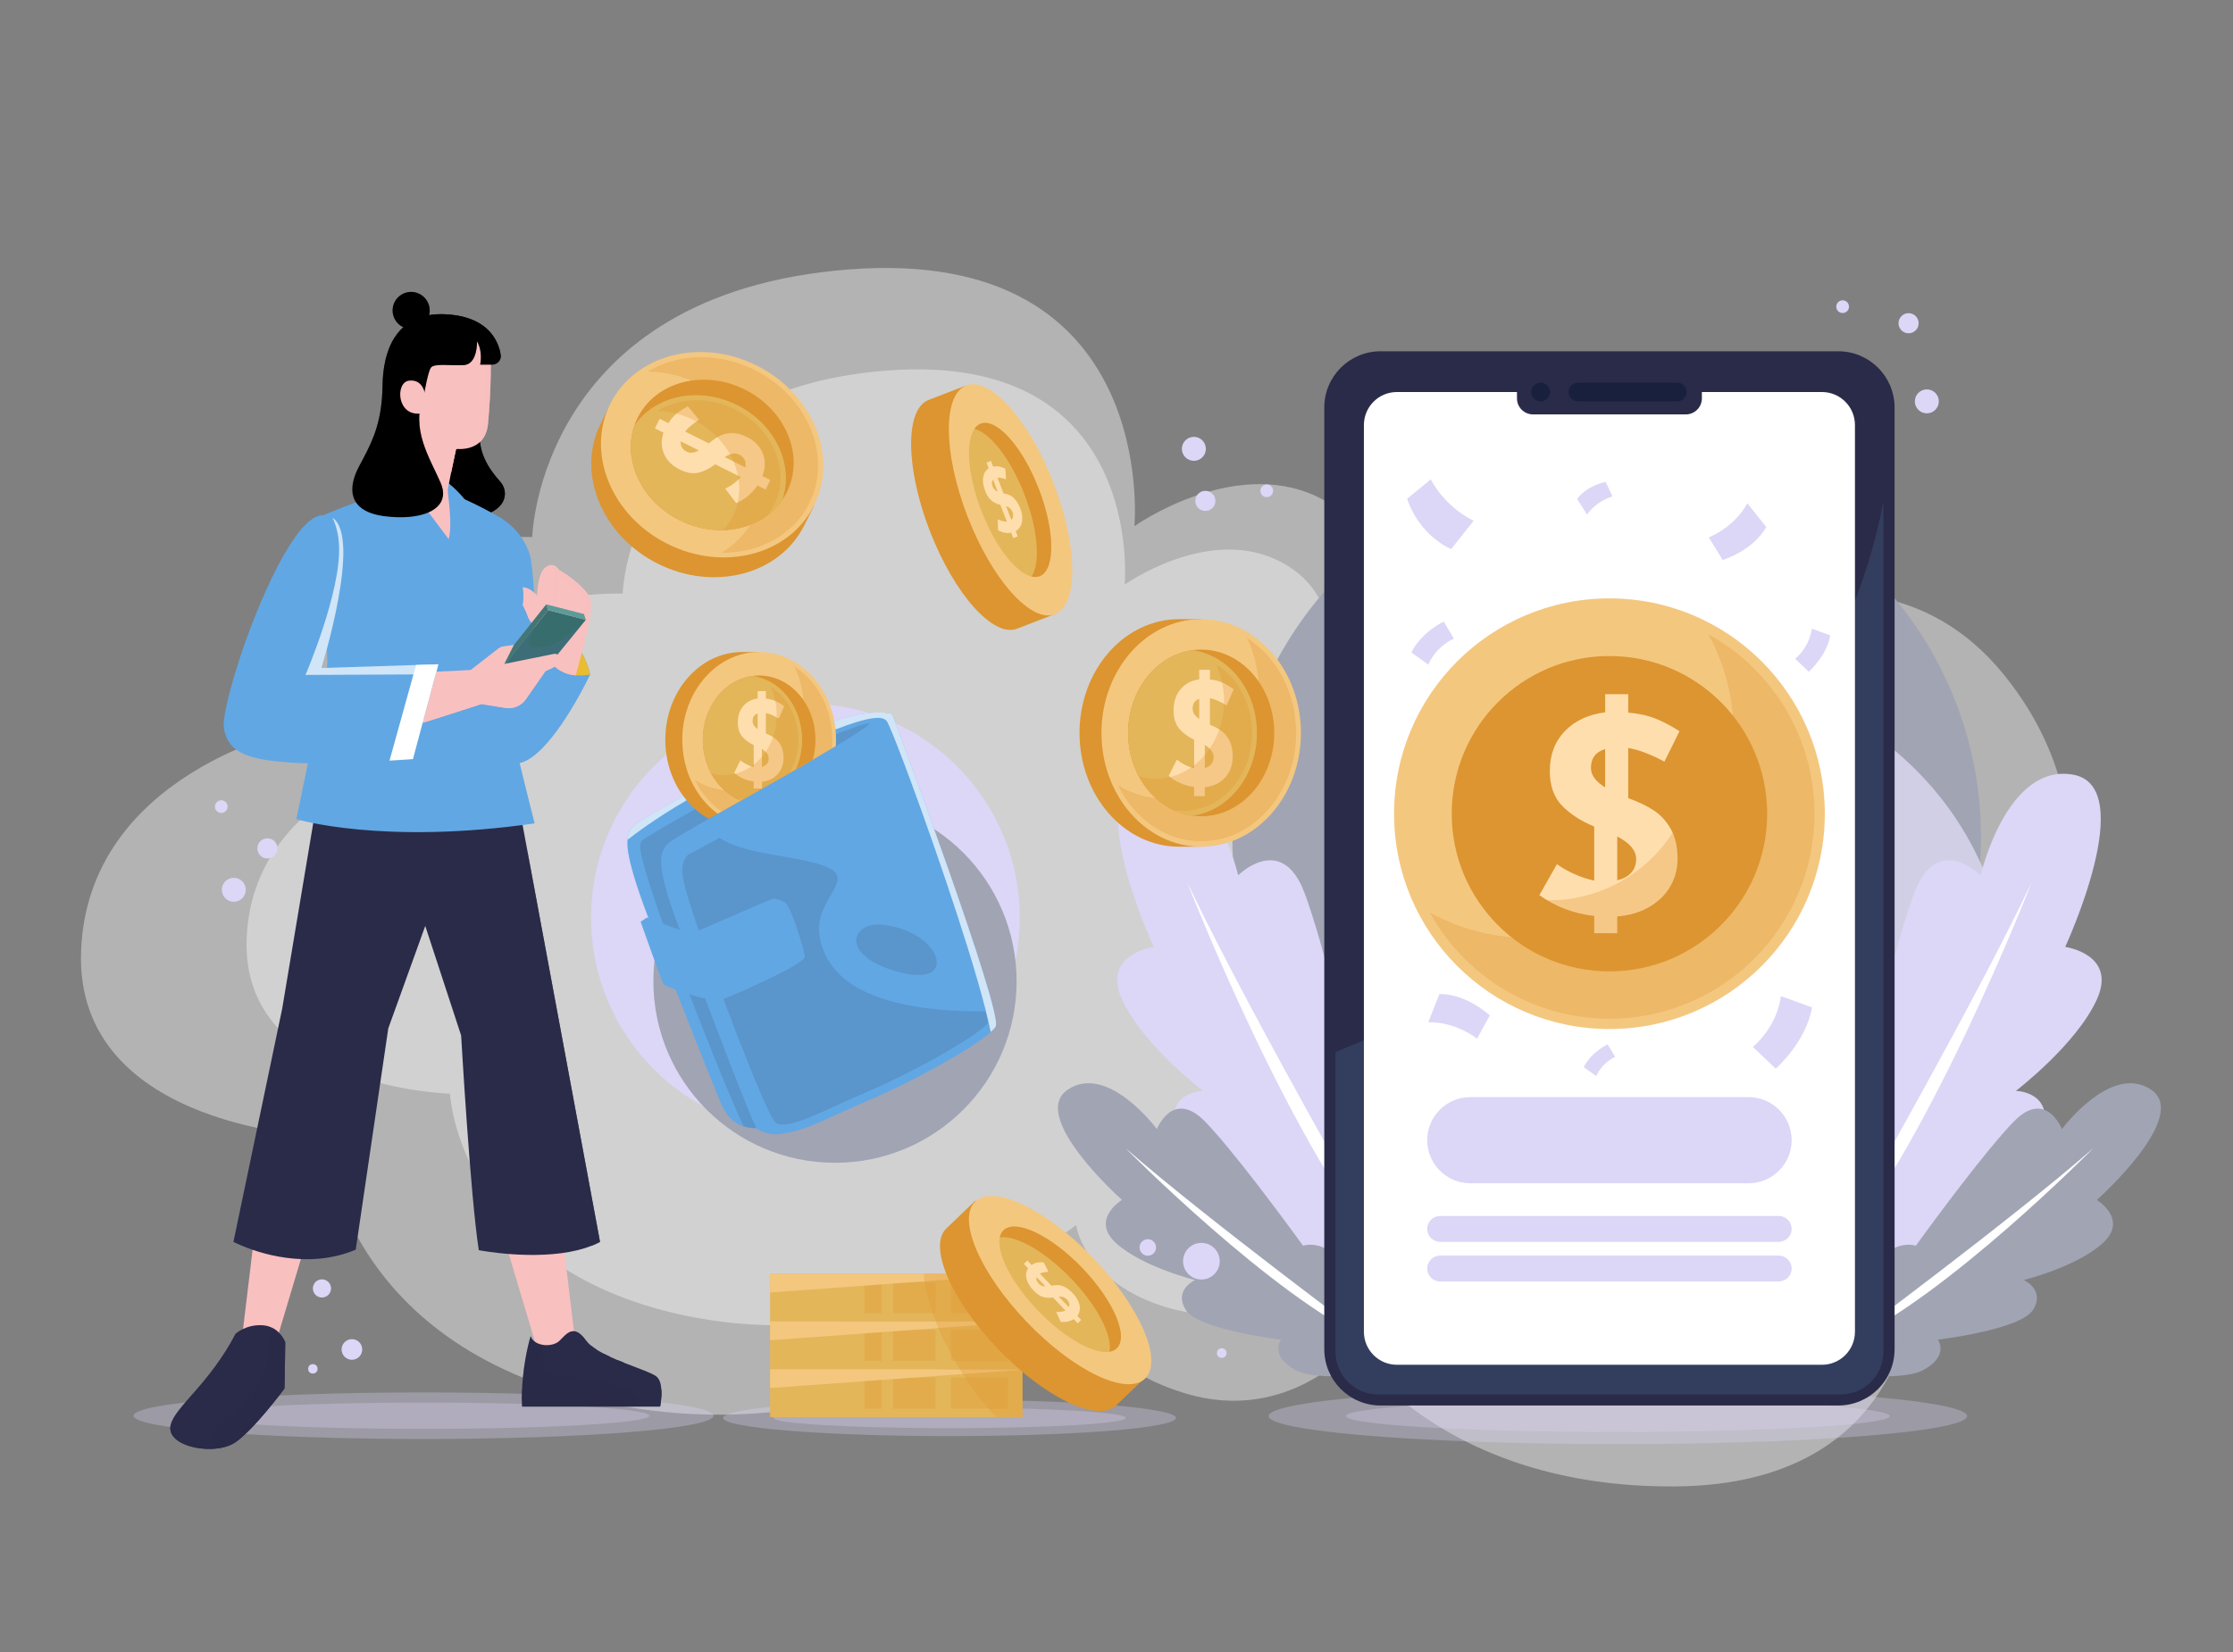 <?xml version="1.0" encoding="UTF-8"?> <!-- Generator: Adobe Illustrator 19.0.0, SVG Export Plug-In . SVG Version: 6.00 Build 0) --> <svg xmlns="http://www.w3.org/2000/svg" xmlns:xlink="http://www.w3.org/1999/xlink" version="1.1" id="OBJECT" x="0px" y="0px" viewBox="0 0 1000 740" style="enable-background:new 0 0 1000 740;" xml:space="preserve"><rect x="0" y="0" width="1000" height="740" fill="#808080" stroke="none"/> <g> <g> <g> <g> <g> <path style="opacity:0.4;fill:#FFFFFF;" d="M238.34,240.53c0,0,2.9-109.22,142.09-119.86 C519.62,110.04,508.02,235.7,508.02,235.7s43.5-30.93,81.19-13.53s28.03,57.03,28.03,57.03s26.1-17.4,60.89-15.47 c34.8,1.93,29.96,42.53,29.96,42.53s120.82-88.93,189.45-3.87c68.63,85.06-2.9,179.78-2.9,179.78s16.43,31.9,1.93,62.83 c-14.5,30.93-39.63,31.9-39.63,31.9s-0.97,87.96-106.32,88.93c-105.36,0.97-144.99-61.86-144.99-61.86s-29,33.83-74.43,20.3 c-45.43-13.53-49.3-44.46-49.3-44.46s-91.83,74.43-211.68,48.33c-119.86-26.1-124.69-118.89-124.69-118.89 s-112.12-2.9-109.22-83.13c2.9-80.23,96.66-99.56,96.66-99.56S129.12,239.56,238.34,240.53z"></path> <path style="opacity:0.4;fill:#FFFFFF;" d="M278.85,265.89c0,0,2.42-91.05,118.45-99.91c116.03-8.86,106.36,95.89,106.36,95.89 s36.26-25.78,67.68-11.28c31.42,14.5,23.37,47.54,23.37,47.54s21.76-14.5,50.76-12.89c29.01,1.61,24.98,35.45,24.98,35.45 s100.72-74.13,157.93-3.22c57.21,70.91-2.42,149.87-2.42,149.87s13.7,26.59,1.61,52.37c-12.09,25.78-33.04,26.59-33.04,26.59 s-0.81,73.32-88.63,74.13c-87.83,0.81-120.86-51.57-120.86-51.57s-24.17,28.2-62.04,16.92 c-37.87-11.28-41.09-37.06-41.09-37.06S405.35,610.75,305.44,589c-99.91-21.76-103.94-99.11-103.94-99.11 s-93.47-2.42-91.05-69.3c2.42-66.88,80.58-82.99,80.58-82.99S187.8,265.08,278.85,265.89z"></path> </g> <g> <g> <circle style="fill:#A1A4B3;" cx="719.52" cy="375.11" r="167.65"></circle> </g> <circle style="fill:#D1CFE5;" cx="757.66" cy="445.38" r="142.02"></circle> </g> <g> <circle style="fill:#DCD6F7;" cx="360.69" cy="411.11" r="96"></circle> <circle style="fill:#A1A4B3;" cx="373.93" cy="439.53" r="81.33"></circle> </g> <g> <ellipse style="opacity:0.3;fill:#DCD6F7;" cx="189.68" cy="634.16" rx="129.89" ry="10.44"></ellipse> <ellipse style="opacity:0.3;fill:#DCD6F7;" cx="189.68" cy="634.16" rx="101.07" ry="5.89"></ellipse> </g> <g> <ellipse style="opacity:0.3;fill:#DCD6F7;" cx="425.23" cy="635.14" rx="101.4" ry="8.15"></ellipse> <ellipse style="opacity:0.3;fill:#DCD6F7;" cx="425.23" cy="635.14" rx="78.91" ry="4.6"></ellipse> </g> <g> <path style="fill:#61A7E4;" d="M224.62,232.27c0,0,9.26,5.15,12.59,16.07c3.32,10.92,3.32,76.31,3.32,76.31L213.62,330 c0,0-5.86-38.6-7.44-59.34C204.6,249.92,213.14,231.08,224.62,232.27z"></path> <g> <g> <path style="fill:#61A7E4;" d="M264.28,302.16c0,0-9.98,21.27-21.2,32.76c-3.93,4.03-8.01,6.86-11.88,7.15 c-14.88,1.11-17.57-12.05-17.57-12.05s1.58-8.37,1.9-9c0.31-0.64,26.65-35.6,26.65-35.6c1.74-0.55,3.34-0.83,4.83-0.9 C261,283.85,264.28,302.16,264.28,302.16z"></path> <path style="opacity:0.3;fill:#61A7E4;" d="M243.08,334.92c-3.93,4.03-8.01,6.86-11.88,7.15 c-14.88,1.11-17.57-12.05-17.57-12.05s1.58-8.37,1.9-9c0.31-0.64,26.65-35.6,26.65-35.6c1.74-0.55,3.34-0.83,4.83-0.9 l11.04,9.75c-3.44,8.65-10.54,25.97-17,34.42C238.64,331.81,240.02,334.18,243.08,334.92z"></path> </g> <path style="fill:#EABC32;" d="M264.28,302.16c-2.41,0.42-4.57,0.51-6.49,0.33c-10.32-0.93-13.88-9.39-15.07-14.04 c-0.46-1.8-0.56-3.04-0.56-3.04c0.57-0.18,1.13-0.33,1.67-0.45c8.47-1.95,13.61,2.53,16.61,7.4 C263.37,297.08,264.28,302.16,264.28,302.16z"></path> <g> <g> <path style="fill:#F9C0C0;" d="M262.59,284.35c-0.89,3.65-1.7,6.42-1.7,6.42l-0.44,1.6l-2.65,10.13 c-10.31-0.94-13.88-9.39-15.07-14.04l1.11-3.48l0.5-1.58c0,0-6.5-2.68-8-7.44c-1.5-4.74-7.05-11.87-3.17-12.74 c0.71-0.16,1.4-0.14,2.07,0c2.97,0.6,5.29,3.55,5.29,3.55s0.31-13.44,5.38-12.97c1.24,0.11,2.83,0.73,4.58,1.66 c5.46,2.93,12.35,8.98,13.78,12.58c0.05,0.11,0.09,0.23,0.11,0.35C265.32,271.52,263.88,278.92,262.59,284.35z"></path> <path style="fill:#F9C0C0;" d="M262.59,284.35c-0.89,3.65-1.7,6.42-1.7,6.42l-0.44,1.6l-2.65,10.13 c-10.31-0.94-13.88-9.39-15.07-14.04l1.11-3.48l0.5-1.58c0,0-6.5-2.68-8-7.44c-1.5-4.74-7.05-11.87-3.17-12.74 c0.71-0.16,1.4-0.14,2.07,0c2.18,5.52,3.25,11.44,7.32,15.96C246.53,283.63,255.69,287.4,262.59,284.35z"></path> </g> <g> <path style="fill:#F9C0C0;" d="M264.39,268.4c0,0-1.59,8.25-3.72,9.64c-0.06,0.04-0.13,0.08-0.19,0.1 c-2.22,1-11-2.89-12.99-7.71c-1.64-4.03-1.7-10.21,1.01-13.42c0.54-0.65,1.2-1.18,1.99-1.54 c5.46,2.93,12.35,8.98,13.78,12.58C264.33,268.16,264.37,268.28,264.39,268.4z"></path> <path style="opacity:0.7;fill:#F9C0C0;" d="M264.39,268.4c0,0-1.59,8.25-3.72,9.64c0.85-3.88,1.76-8.64,1.36-9.5 c-0.68-1.41-10.3-10.29-13.53-11.53c0.54-0.65,1.2-1.18,1.99-1.54c5.46,2.93,12.35,8.98,13.78,12.58 C264.33,268.16,264.37,268.28,264.39,268.4z"></path> </g> <g> <path style="fill:#F9C0C0;" d="M250.5,255.47c0,0-1.18,11.32-1.81,15.18c-0.25,1.6-0.85,2.42-1.6,2.68 c-1.09,0.36-2.49-0.43-3.69-1.73c-2.07-2.22-1.26-16.62,0.91-17.42c0.26-0.2,0.51-0.38,0.76-0.53 C247.09,252.5,248.9,253.17,250.5,255.47z"></path> <path style="opacity:0.7;fill:#F9C0C0;" d="M250.5,255.47c0,0-1.18,11.32-1.81,15.18c-0.25,1.6-0.85,2.42-1.6,2.68 c0.18-2.68,0.68-9.38,1.11-13.39c0.43-3.92-0.73-6.11-3.13-6.28C247.09,252.5,248.9,253.17,250.5,255.47z"></path> </g> </g> </g> <g> <g> <g> <polygon style="fill:#F9C0C0;" points="257.96,603.86 240.55,604.23 236.82,591.75 225.86,555.1 251.61,551.29 253.62,567.88 "></polygon> </g> <g> <path style="fill:#2A2B49;" d="M295.62,630.06h-61.74c-0.16-2.55-0.16-5.08-0.08-7.54c0.49-13.18,3.83-24.01,3.83-24.01 c0.79,2.38,3.23,3.66,5.87,3.97c2.67,0.31,5.52-0.36,7.1-1.94c3.13-3.12,6.4-7.74,11.84-0.13c0.58,0.8,1.33,1.59,2.24,2.35 c0.76,0.61,1.61,1.23,2.55,1.83c0.98,0.61,2.03,1.21,3.15,1.8c0.93,0.48,1.88,0.94,2.87,1.4c1.11,0.51,2.25,1.01,3.39,1.49 c1,0.44,2.02,0.84,3.02,1.23c6.42,2.54,12.49,4.58,14.31,6.08c1.5,1.21,2.08,3.54,2.22,5.92 C296.42,626.23,295.62,630.06,295.62,630.06z"></path> <path style="fill:#2A2B49;" d="M295.62,630.06h-61.74c-0.15-2.56-0.15-5.08-0.07-7.53h62.38 C296.43,626.23,295.62,630.06,295.62,630.06z"></path> <path style="opacity:0.3;fill:#2A2B49;" d="M286.65,630.06h-52.76c-0.16-2.55-0.16-5.08-0.08-7.54 c0.49-13.18,3.83-24.01,3.83-24.01c0.79,2.38,3.23,3.66,5.87,3.97c-0.38,4.74-0.68,8.07,0.45,11.59 C245.57,619.07,282.93,613.7,286.65,630.06z"></path> <path style="fill:#2A2B49;" d="M267.24,604.6l-4.75,6.16l-2.55-1.72l4.75-6.27C265.46,603.39,266.31,604,267.24,604.6z"></path> <path style="fill:#2A2B49;" d="M273.27,607.81l-4.8,6.21l-2.55-1.72l4.47-5.9C271.32,606.88,272.28,607.35,273.27,607.81z"></path> <path style="fill:#2A2B49;" d="M279.68,610.52l-5.22,6.75l-2.55-1.72l4.75-6.27C277.66,609.73,278.68,610.13,279.68,610.52z "></path> </g> <g> <path style="fill:#2A2B49;" d="M268.71,556.29c-1.2,0.64-2.44,1.2-3.74,1.73c-1.97,0.78-4.04,1.43-6.18,1.95 c-19.54,4.86-44.37,0.04-44.37,0.04c-3.81-24.46-7.91-96.18-7.91-96.18l-17.42-53.2l4.12-51.3l40.22,6.96l2.39,12.91 L268.71,556.29z"></path> <path style="opacity:0.7;fill:#2A2B49;" d="M268.71,556.29c-1.2,0.64-2.44,1.2-3.74,1.73L235.8,379.19L268.71,556.29z"></path> </g> </g> <g> <g> <g> <polygon style="fill:#F9C0C0;" points="136.04,559.6 123.21,602.51 121.31,602.47 108.01,602.2 112.43,565.6 113.56,556.29 "></polygon> <path style="opacity:0.3;fill:#F9C0C0;" d="M136.04,559.6l-12.83,42.91l-1.9-0.04l3.33-33.26c0,0-6.23-1.03-12.2-3.62 l1.13-9.31L136.04,559.6z"></path> </g> <g> <path style="fill:#2A2B49;" d="M127.8,601.32l-0.25,12.28l-0.18,8.39c0,0-13.78,18.64-22.22,24.22 c-2.73,1.8-6.6,2.69-10.61,2.8c-8.45,0.24-17.6-2.99-18.24-8.62c-0.09-0.73-0.03-1.46,0.15-2.24 c1.92-7.96,17.4-18.35,29.03-40.71c0,0,4.74-4.36,12.27-3.79c1.53,0.11,2.85,0.5,3.99,1.05 C126.2,596.8,127.8,601.32,127.8,601.32z"></path> <g> <path style="fill:#2A2B49;" d="M115.68,610.88c-6.35-4.63-13.77-2.43-13.77-2.43l1.54-2.73c0,0,7.42-2.2,13.77,2.43 L115.68,610.88z"></path> <path style="fill:#2A2B49;" d="M111.67,617.45c-5.93-5.16-13.52-3.6-13.52-3.6l1.77-2.59c0,0,7.58-1.55,13.52,3.6 L111.67,617.45z"></path> <path style="fill:#2A2B49;" d="M107.04,623.61c-5.84-5.26-13.45-3.84-13.45-3.84l1.82-2.56c0,0,7.61-1.42,13.45,3.84 L107.04,623.61z"></path> </g> <path style="fill:#2A2B49;" d="M127.55,613.61l-0.17,8.38c0,0-13.77,18.64-22.21,24.22c-8.44,5.59-27.91,2.49-28.86-5.81 c-0.09-0.73-0.03-1.47,0.15-2.24c3.33,2.03,12.03,6.47,22.3,4.62C110.08,640.73,118.77,626.58,127.55,613.61z"></path> <path style="opacity:0.3;fill:#2A2B49;" d="M127.8,601.32l-0.25,12.28l-0.18,8.39c0,0-13.78,18.64-22.22,24.22 c-2.73,1.8-6.6,2.69-10.61,2.8c0.05-3.73,0.56-8.04,2.49-9.96c3.76-3.76,19.1-16.42,20.98-23.31 c1.34-4.92,2.68-14.78,3.73-21.04C126.2,596.8,127.8,601.32,127.8,601.32z"></path> </g> </g> <g> <path style="fill:#2A2B49;" d="M193.19,359.33v47.82l-19.31,53.51l-14.57,99.11c-10.85,4.59-21.87,4.92-31.13,3.65 c-9.34-1.25-16.91-4.11-20.8-5.8c-1.83-0.8-2.84-1.34-2.84-1.34l21.84-104.51L137,388.29l1.73-10.34l2.85-17.05 L193.19,359.33z"></path> </g> </g> </g> <g> <path d="M224.11,226.38c-0.66,0.8-1.5,1.55-2.52,2.2c-2.73,1.79-6.72,2.97-12.05,2.97c-15.43,0-14.24-24.33-10.69-37.75 c2.12-7.95,7.35-7.45,11.27-5.71c0.53,0.23,1.03,0.49,1.49,0.74c1.93,1.08,3.28,2.23,3.28,2.23 c-1.19,11.29,3.68,18.53,9.02,24.58C226.73,218.83,226.87,223.08,224.11,226.38z"></path> <path style="opacity:0.3;" d="M221.6,228.58c-2.73,1.79-6.72,2.97-12.05,2.97c-15.43,0-14.24-24.33-10.69-37.75 c2.12-7.95,7.35-7.45,11.27-5.71c0.53,0.23,1.03,0.49,1.49,0.74c-5.13,15.58,10.69,35.56,2.94,28.87 C207.03,211.18,204.72,223.79,221.6,228.58z"></path> <path style="opacity:0.7;" d="M224.11,226.38c1.4-4.13-1.28-8.27-6.12-14.47c-4.28-5.47-7.61-12.33-7.87-23.82 c2.69,1.19,4.77,2.97,4.77,2.97c-1.19,11.29,3.68,18.53,9.02,24.58C226.73,218.83,226.87,223.08,224.11,226.38z"></path> </g> <g> <g> <path style="fill:#61A7E4;" d="M239.42,368.83c-68.39,9.81-106.71-1.9-106.71-1.9s1.06-5.01,2.59-12.35 c4.03-19.28,11.34-54.65,11.34-57.63c0-4.12-2.53-65.87-2.53-65.87s0.28-0.13,0.79-0.34c1.68-0.73,5.88-2.49,11.34-4.53 c8.2-3.07,19.25-6.72,28.84-8.31c2.4-0.4,5.38-0.09,8.62,0.66c1.45,0.34,2.94,0.76,4.47,1.26 c12.44,4.03,26.45,12.44,26.45,12.44s9.18,22.46,9.74,33.96c0.14,2.77-0.38,5.57-1.23,8.36c-1.25,4.02-3.23,8-5.08,11.72 c-0.01,0.03-0.03,0.05-0.04,0.08c-2.52,5.11-4.79,9.73-4.58,13.33c0.2,3.48,3.2,16.81,6.55,30.84 C234.4,349.07,239.42,368.83,239.42,368.83z"></path> <path style="opacity:0.3;fill:#61A7E4;" d="M224.58,306.63c1.21,6.01,3.24,14.82,5.41,23.92l-15.43-3.12l-18.99,5.83 c0,0-6.05,16.9-9.18,18.36c-3.73,1.01-38.2,2.44-51.08,2.94c2.58-12.35,6.52-31.33,9-44.14c1.4-7.18,2.34-12.43,2.34-13.49 c0-4.12-2.53-65.87-2.53-65.87s0.28-0.13,0.79-0.34c3.54,8.81,19.04,45.02,36.48,50.8c15.03,4.97,38.9,2.24,51.76-6.95 c-2.97,9.56-10.06,18.88-9.7,25.12C223.51,300.93,223.92,303.37,224.58,306.63z"></path> <path style="opacity:0.7;fill:#61A7E4;" d="M234.36,266.22c0.14,2.77-0.38,5.57-1.23,8.36c-1.25,4.02-3.23,8-5.08,11.72 c1.55-4.11,4.72-13.24,4.49-19.16c-0.33-7.82-9.24-31.92-10.28-33.27c-1.05-1.36-28.48-14.92-28.48-14.92l-0.09-0.39 c13.28,3.12,30.92,13.71,30.92,13.71S233.8,254.72,234.36,266.22z"></path> <path style="opacity:0.3;fill:#61A7E4;" d="M229.98,330.55l-15.43-3.12l-18.99,5.83c0,0-6.05,16.9-9.18,18.36 c-3.73,1.01-38.2,2.44-51.08,2.94c2.58-12.35,6.52-31.33,9-44.14c23.29,1.19,59.96-1.83,80.27-3.81 C225.79,312.64,227.82,321.45,229.98,330.55z"></path> </g> <path style="fill:#61A7E4;" d="M187.1,211.13c-8.38-0.11-11.28,5.82-11.16,12.71s3.68,14.84,3.68,14.84s8.55-3.56,9.74-3.44 c1.19,0.12,11.6,6.29,11.6,6.29s5.74-5.58,6.1-5.58c0.36,0,10.69,3.32,10.69,3.32S205.62,211.37,187.1,211.13z"></path> <path style="opacity:0.3;fill:#61A7E4;" d="M198.18,219.82c-1.39,7.46-5.34,17.09-16.49,18.21 c-13.34,1.35-25.22-4.89-25.45-11.83c8.2-3.07,19.25-6.72,28.84-8.31c2.4-0.4,5.38-0.09,8.62,0.66 C195.16,218.89,196.65,219.32,198.18,219.82z"></path> </g> <g> <g> <path d="M192.44,139.05c0,4.59-3.72,8.31-8.31,8.31c-4.59,0-8.31-3.72-8.31-8.31c0-2.5,1.1-4.74,2.85-6.26 c1.45-1.28,3.37-2.05,5.46-2.05c3.96,0,7.26,2.77,8.1,6.46C192.37,137.8,192.44,138.41,192.44,139.05z"></path> <path style="opacity:0.3;" d="M192.44,139.05c0,4.59-3.72,8.31-8.31,8.31c-4.59,0-8.31-3.72-8.31-8.31 c0-2.5,1.1-4.74,2.85-6.26c-0.8,8.61,9.1,9.5,13.56,4.41C192.37,137.8,192.44,138.41,192.44,139.05z"></path> </g> <g> <path style="fill:#F9C0C0;" d="M200.55,219.12c-0.24,1.98,2.3,14.88,0.4,22.41l-19.24-25.65l5.41-23.39l1.24-5.34l17.1,8.31 c0,0-2.04,9.5-3.49,16.5C201.23,215.53,200.64,218.46,200.55,219.12z"></path> <path style="fill:#F9C0C0;" d="M205.46,195.45c0,0-2.04,9.5-3.49,16.5c-7.42-4.03-13.13-10.09-14.85-19.46l1.24-5.34 L205.46,195.45z"></path> </g> <g> <path style="fill:#F9C0C0;" d="M218.53,189.92c-0.36,3.82-1.8,6.52-3.87,8.32c-2.53,2.19-5.98,3.03-9.55,2.89 c-6.11-0.2-12.55-3.27-15.25-7.26c-5.53-8.24-6.5-40.93,9.66-44.81c1.29-0.31,2.49-0.54,3.63-0.7 c5.27-0.76,9-0.08,11.58,1.23c3.74,1.86,5.06,5.02,5.06,6.92C219.79,159.99,220.11,173.44,218.53,189.92z"></path> <path style="fill:#F9C0C0;" d="M205.11,201.13c-6.11-0.2-12.55-3.27-15.25-7.26c-5.53-8.24-6.5-40.93,9.66-44.81 c1.29-0.31,2.49-0.54,3.63-0.7c-8.57,16.89-10.15,33.43-7.7,43.36C196.24,194.85,200.02,198.08,205.11,201.13z"></path> <path style="opacity:0.7;fill:#F9C0C0;" d="M214.66,198.24c3.72-14.54,1.9-35.41,0.08-48.65c3.74,1.86,5.06,5.02,5.06,6.92 c0,3.48,0.31,16.94-1.26,33.41C218.17,193.74,216.73,196.44,214.66,198.24z"></path> </g> <g> <path d="M220.47,163.32h-5.42c0.85-4.73-0.26-8.02-0.95-9.5c-0.28-0.58-0.48-0.88-0.48-0.88s0.01,0.34-0.01,0.9 c-0.08,2.5-0.76,9.45-6.01,9.71c-6.41,0.31-13.38-0.95-14.72,1.26c-1.35,2.22-3.02,12.12-3.02,12.12 c-6.13,15.2,2.47,27.9,7.45,39.3c0.99,2.25,1.3,4.29,1.04,6.08c-1.1,7.26-11.72,10.61-25.62,8.99 c-17.34-2.02-17.1-12.94-11.75-22.79c0.61-1.13,1.21-2.23,1.8-3.33c4.57-8.61,8.31-17.16,8.52-32.42 c0.11-7.91,1.6-15.81,5.52-21.79c1.4-2.17,3.13-4.07,5.22-5.62c4.71-3.54,11.28-5.34,20.25-4.37 c14.08,1.54,19.29,8.96,21.2,14.83c0.26,0.81,0.46,1.6,0.61,2.34c0,0-0.01,0.01,0,0.01c0.05,0.25,0.1,0.49,0.14,0.71 C224.65,161.2,222.82,163.32,220.47,163.32z"></path> <path style="opacity:0.3;" d="M213.61,153.84c-0.08,2.5-0.76,9.45-6.01,9.71c-6.41,0.31-13.38-0.95-14.72,1.26 c-1.35,2.22-3.02,12.12-3.02,12.12c-6.13,15.2,2.47,27.9,7.45,39.3c0.99,2.25,1.3,4.29,1.04,6.08 c-3.97-4.39-7.95-10.35-10.5-14.12c-5.43-8.04-7.82,11.99-7.82,11.99s-1.36-13.77-4.07-15.12 c-2.72-1.36-10.54,13.34-10.54,13.34s0.84-6.26,1.04-11.58c0.09-2.14-1.61-2.27-3.68-1.65c4.57-8.61,8.31-17.16,8.52-32.42 c0.11-7.91,1.6-15.81,5.52-21.79c-3.73,13.22-0.76,18.63-0.76,18.63s1.04-9.28,3.76-13.77l6.78,0.21c0,0-0.31,4.28-0.11,9.6 l3.97-10.75c0,0,12.1,1.05,20.34-0.63C211.88,154.04,212.81,153.92,213.61,153.84z"></path> <path style="opacity:0.3;" d="M220.47,163.32h-5.42c0.85-4.73-0.26-8.02-0.95-9.5c3.54-0.2,4.88,1,9.4,2 c0.35,1.09,0.59,2.13,0.75,3.07C224.65,161.2,222.82,163.32,220.47,163.32z"></path> <path style="opacity:0.7;" d="M224.11,158.16c-0.11-0.23-0.23-0.46-0.33-0.7c-7.37-16.85-30.53-14.41-41.75-12.1 c4.71-3.54,11.28-5.34,20.25-4.37c14.08,1.54,19.29,8.96,21.2,14.83C223.76,156.63,223.96,157.42,224.11,158.16z"></path> </g> <path style="fill:#F9C0C0;" d="M190.22,176.15c0,0-0.9-6.42-7.08-5.63c-6.17,0.79-5.49,15.97,5.2,14.71L190.22,176.15z"></path> </g> <g> <g> <g> <polygon style="fill:#376D6C;" points="262.35,277.64 260.22,280.24 242.59,301.86 225.61,298.28 238.77,281.74 245.47,273.32 "></polygon> <path style="opacity:0.3;fill:#4A6C8F;" d="M260.22,280.24l-17.64,21.62l-16.97-3.58l13.16-16.54 c-0.7,3.59-4.92,8.93,2.84,8.24C250.32,289.2,253.78,284.17,260.22,280.24z"></path> <polygon style="fill:#5D9B99;" points="244.62,270.72 245.46,273.32 262.35,277.64 261.51,275.04 "></polygon> <polygon style="fill:#447676;" points="224.77,295.68 225.61,298.28 245.46,273.32 244.62,270.72 "></polygon> </g> <g> <path style="fill:#F9C0C0;" d="M250.27,295.49l-0.98,1.79l-0.41,0.75c-0.74,0.99-2.39,1.51-3.49,2.05l-1.16,0.58 l-8.75,12.55c-2.05,2.94-5.61,4.46-9.15,3.88l-10.74-1.73c0,0-31.02,10.14-30.97,9.71c0.05-0.43,6.02-23.88,6.02-23.88 l8.97-0.49l11.19-0.6l12.22-9.5c0.73-0.58,1.59-0.94,2.5-1.08l4.63-0.64l-4.31,8.52l22.36-4.51 C249.68,292.61,250.9,294.11,250.27,295.49z"></path> <path style="fill:#F9C0C0;" d="M249.3,297.28l-0.41,0.75c-0.74,0.99-2.39,1.51-3.49,2.05l-1.16,0.58l-8.75,12.55 c-2.05,2.94-5.61,4.46-9.15,3.88l-10.74-1.73c0,0-31.02,10.14-30.97,9.71c0.05-0.43,6.02-23.88,6.02-23.88l8.97-0.49 l-2.8,10.34l19.09-3.64c0,0,10.85,2.92,12.94,2.92c2.08,0,11.15-11.48,11.15-11.48L249.3,297.28z"></path> </g> </g> <g> <path style="fill:#61A7E4;" d="M196.29,297.57l-1.2,4.49l-3.77,14.09l-6.38,23.88c0,0-4.23,0.31-10.5,0.68 c-12.6,0.75-33.47,1.74-44.84,0.85c-17.02-1.34-27.49-3.62-29.34-15.42c-0.35-2.23,0.35-6.91,1.85-13.07 c1.15-4.77,2.78-10.41,4.74-16.49c8.99-27.68,25.18-64.1,36.85-65.65c2.12-0.28,3.84,0.1,5.22,1.01 c0.03,0.01,0.05,0.04,0.08,0.06c13.09,8.99-5.06,67.21-5.06,67.21l42.38-1.34L196.29,297.57z"></path> <path style="fill:#61A7E4;" d="M149,232.01c-17.3-1.18-33.71,43.9-42.15,64.58c8.99-27.68,25.18-64.1,36.85-65.65 c2.12-0.28,3.84,0.1,5.22,1.01C148.95,231.96,148.97,231.99,149,232.01z"></path> <path style="fill:#FFFFFF;" d="M196.29,297.56l-11.36,42.47c0,0-4.23,0.32-10.49,0.68l11.89-42.84L196.29,297.56z"></path> <path style="opacity:0.7;fill:#FFFFFF;" d="M196.29,297.57l-1.2,4.49l-58.29,0.28c0,0,16.11-37.39,15.02-58.21 c-0.26-4.97-1.36-8.96-2.89-12.18c13.24,8.82-4.98,67.27-4.98,67.27l42.38-1.34L196.29,297.57z"></path> </g> </g> </g> <g> <g> <path style="fill:#61A7E4;" d="M437.18,454.89c0,0-66.3,46.76-85.07,52.54c-0.46,0.14-0.89,0.26-1.29,0.35 c-3.77,0.85-8.47,0.15-12.28-2.38c-2.08-0.05-3.89-0.34-5.48-0.85c-5.6-1.76-8.4-6.05-10.5-11.03 c-3.48-8.24-31.67-78.85-37.68-97.83c-3-9.49-4.19-15.42-3.88-19.46c0.31-4.04,2.14-6.18,5.14-8.09 c6.02-3.81,32.62-19.31,66.82-36.41c34.2-17.1,46.63-11.8,46.63-11.8s0,0.01,0,0.03h0.01l8.62,30.97L437.18,454.89z"></path> <path style="opacity:0.3;fill:#4A6C8F;" d="M374.31,334.2c-0.56,0.34-1.14,0.69-1.73,1.03c-2.02,1.2-4.16,2.45-6.4,3.76 c-0.73,0.43-1.46,0.85-2.22,1.29c-2.44,1.4-4.97,2.87-7.57,4.36c-0.9,0.51-1.82,1.04-2.73,1.56c-2,1.14-4.02,2.29-6.06,3.44 c-5.07,2.88-10.2,5.78-15.12,8.57c-0.23,0.14-0.46,0.26-0.7,0.39v0.01c-0.01,0-0.01,0-0.01,0c-2.97,1.68-5.85,3.32-8.61,4.88 c-0.59,0.35-1.18,0.68-1.75,1c-0.33,0.19-0.65,0.38-0.98,0.56c-1.03,0.59-2.04,1.16-3.02,1.73 c-9.76,5.58-16.91,9.79-18.18,10.95c-4.74,4.39-3.59,11.77-0.11,23.63c3.49,11.88,36.1,97.68,38.48,101.49 c0.59,0.94,0.88,1.79,0.94,2.53c-2.08-0.04-3.89-0.34-5.48-0.85c-7.55-15.15-31.49-76.89-37.49-94.49 c-6.9-20.19-10.21-30.72-8.31-33.25c0.69-0.93,10.84-6.9,24.05-14.35c0.5-0.28,1-0.56,1.51-0.85c1.09-0.61,2.19-1.23,3.3-1.85 c0.53-0.3,1.06-0.6,1.6-0.9c2.44-1.35,4.94-2.74,7.47-4.14c0.4-0.23,0.81-0.45,1.23-0.68c2.77-1.54,5.56-3.07,8.34-4.58 c1.8-0.99,3.6-1.97,5.37-2.93c3.68-2,7.29-3.93,10.68-5.73c0.68-0.36,1.35-0.73,2-1.08c1.43-0.75,2.8-1.48,4.13-2.17 c0.64-0.34,1.25-0.66,1.87-0.98c2.29-1.19,4.41-2.29,6.32-3.25c0.59-0.29,1.14-0.58,1.68-0.84c2.4-1.2,4.42-2.15,5.91-2.8 c0.43-0.2,0.81-0.36,1.15-0.5c0.15-0.06,0.31-0.13,0.46-0.19c12.1-4.87,14.93-5.03,14.93-5.03 C389.95,324.54,383.74,328.58,374.31,334.2z"></path> <g> <path style="fill:#DC9530;" d="M366.83,331.38c0,0.36,0,0.74-0.02,1.1c-0.04,2.22-0.26,4.39-0.63,6.51 c-0.73,0.43-1.46,0.85-2.22,1.29c-2.44,1.4-4.97,2.87-7.57,4.36c-0.9,0.51-1.82,1.04-2.73,1.56c-2,1.14-4.02,2.29-6.06,3.44 c-5.07,2.88-10.2,5.78-15.12,8.57c-0.23,0.14-0.46,0.26-0.7,0.39v0.01c-0.01,0-0.01,0-0.01,0c-2.97,1.68-5.85,3.32-8.61,4.88 c-0.59,0.35-1.18,0.68-1.75,1c-0.33,0.19-0.65,0.38-0.98,0.56c-1.03,0.59-2.04,1.16-3.02,1.73c-2.18-1.2-4.22-2.65-6.11-4.33 c-8.12-7.18-13.36-18.44-13.36-31.08c0-21.71,15.42-39.3,34.45-39.3h7.57v0.96c7.27,1.87,13.67,6.36,18.4,12.55 C363.64,312.49,366.83,321.5,366.83,331.38z"></path> <g> <path style="opacity:0.3;fill:#DC9530;" d="M347.61,346.52v3.12c-5.07,2.88-10.2,5.78-15.12,8.57 c-0.23,0.14-0.46,0.26-0.7,0.39v0.01c-0.01,0-0.01,0-0.01,0c-2.97,1.68-5.85,3.32-8.61,4.88c-0.59,0.35-1.18,0.68-1.75,1 c-0.33,0.19-0.65,0.38-0.98,0.56h-2.64c-1.75-0.99-3.42-2.15-4.97-3.45c-4.57-3.88-8.24-9.06-10.56-15.08H347.61z"></path> <path style="opacity:0.3;fill:#DC9530;" d="M340.36,332.96H299.5c0.14,3.95,0.82,7.74,1.95,11.28h38.91V332.96z"></path> <path style="opacity:0.3;fill:#DC9530;" d="M338.52,324.51h-38.49c-0.33,2.06-0.52,4.18-0.55,6.34h39.04V324.51z"></path> <path style="opacity:0.3;fill:#DC9530;" d="M338.52,318.77h-37.15c-0.32,1.04-0.61,2.09-0.86,3.17h38V318.77z"></path> </g> <g> <path style="fill:#F4C77F;" d="M374.41,331.38c0,0.95-0.03,1.9-0.1,2.83c-0.56,0.34-1.14,0.69-1.73,1.03 c-2.02,1.2-4.16,2.45-6.4,3.76c-0.73,0.43-1.46,0.85-2.22,1.29c-2.44,1.4-4.97,2.87-7.57,4.36 c-0.9,0.51-1.82,1.04-2.73,1.56c-2,1.14-4.02,2.29-6.06,3.44c-5.07,2.88-10.2,5.78-15.12,8.57 c-0.23,0.14-0.46,0.26-0.7,0.39v0.01c-0.01,0-0.01,0-0.01,0c-2.97,1.68-5.85,3.32-8.61,4.88c-0.59,0.35-1.18,0.68-1.75,1 c-1.9-1.39-3.67-2.98-5.28-4.74c-3.38-3.72-6.11-8.21-7.94-13.23c-0.28-0.75-0.54-1.5-0.75-2.28 c-1.09-3.55-1.74-7.34-1.86-11.28c-0.03-0.53-0.04-1.05-0.04-1.59c0-0.18,0-0.35,0.01-0.53c0.01-2.17,0.19-4.28,0.53-6.33 c0.13-0.88,0.28-1.73,0.48-2.58c0.21-1.08,0.49-2.13,0.81-3.17c4.58-15.52,17.45-26.7,32.61-26.7 c18.33,0,33.3,16.32,34.36,36.91C374.38,329.77,374.41,330.57,374.41,331.38z"></path> <path style="opacity:0.3;fill:#DC9530;" d="M372.75,331.38c0,1.3-0.06,2.59-0.18,3.86c-2.02,1.2-4.16,2.45-6.4,3.76 c-0.73,0.43-1.46,0.85-2.22,1.29c-2.44,1.4-4.97,2.87-7.57,4.36c-0.9,0.51-1.82,1.04-2.73,1.56c-2,1.14-4.02,2.29-6.06,3.44 c-5.07,2.88-10.2,5.78-15.12,8.57c-0.23,0.14-0.46,0.26-0.7,0.39v0.01c-0.01,0-0.01,0-0.01,0 c-2.97,1.68-5.85,3.32-8.61,4.88c-1.95-1.33-3.78-2.89-5.43-4.64c-2.58-2.72-4.78-5.91-6.48-9.44 c3.93,2.48,8.34,4.06,13.03,4.49c0.7,0.08,1.43,0.11,2.15,0.13c0.2,0.01,0.4,0.01,0.61,0.01c3.67,0,7.21-0.69,10.5-1.98 c1.26-0.48,2.49-1.05,3.68-1.7c0.16-0.09,0.33-0.19,0.49-0.29c1.78-1,3.45-2.2,5.03-3.56c1.31-1.13,2.54-2.37,3.69-3.7 c0,0-0.01-0.01,0-0.01c0.85-0.98,1.65-2,2.38-3.09c1.97-2.83,3.57-5.98,4.74-9.39c0.49-1.4,0.9-2.84,1.23-4.32 c0.69-2.99,1.05-6.13,1.05-9.38c0-1.06-0.04-2.12-0.11-3.15c-0.2-2.73-0.66-5.37-1.35-7.89c-0.65-2.45-1.53-4.79-2.6-7 c9.71,6.12,16.42,17.7,16.95,31.08C372.74,330.24,372.75,330.8,372.75,331.38z"></path> <path style="fill:#DC9530;" d="M365.19,331.38c0,0.65-0.02,1.3-0.06,1.94c-0.14,2.42-0.54,4.74-1.16,6.96 c-2.44,1.4-4.97,2.87-7.57,4.36c-0.9,0.51-1.82,1.04-2.73,1.56c-2,1.14-4.02,2.29-6.06,3.44 c-5.07,2.88-10.2,5.78-15.12,8.57c-0.23,0.14-0.46,0.26-0.7,0.39c-0.1-0.03-0.2-0.06-0.3-0.11 c-0.06-0.01-0.11-0.04-0.17-0.08c-0.35-0.14-0.69-0.29-1.03-0.45c-0.01,0-0.04-0.01-0.06-0.04c-0.01,0-0.01,0-0.02,0 c-1.41-0.68-2.75-1.49-4.02-2.44c-0.28-0.21-0.55-0.43-0.83-0.65c-0.05-0.04-0.1-0.08-0.15-0.13 c-0.19-0.15-0.36-0.3-0.54-0.45c-0.14-0.11-0.26-0.23-0.39-0.35c-0.29-0.25-0.56-0.51-0.84-0.79 c-0.48-0.46-0.93-0.96-1.38-1.46c-0.75-0.88-1.45-1.79-2.1-2.77c-0.15-0.21-0.29-0.43-0.43-0.65 c-0.23-0.35-0.44-0.7-0.65-1.06c-0.13-0.21-0.25-0.43-0.36-0.65c-0.03-0.06-0.05-0.11-0.09-0.18 c-0.29-0.55-0.56-1.1-0.83-1.66c-0.08-0.15-0.14-0.29-0.21-0.44c-0.05-0.14-0.11-0.29-0.16-0.43 c-0.64-1.49-1.15-3.05-1.55-4.67c-0.09-0.36-0.16-0.71-0.24-1.08c-0.06-0.26-0.11-0.54-0.15-0.81 c-0.06-0.29-0.11-0.56-0.15-0.86c-0.08-0.41-0.13-0.83-0.16-1.24c-0.05-0.33-0.08-0.66-0.11-1 c-0.03-0.39-0.05-0.79-0.08-1.19c-0.03-0.53-0.04-1.05-0.04-1.59c0-0.18,0-0.35,0.01-0.53c0.03-2.18,0.28-4.29,0.71-6.33 c0.18-0.88,0.4-1.73,0.66-2.58c0.33-1.09,0.71-2.15,1.15-3.17c3.68-8.61,11.02-14.81,19.7-15.97 c0.98-0.14,1.97-0.2,2.98-0.2c8,0,15.13,4.24,19.75,10.88C363.15,318.38,365.19,324.6,365.19,331.38z"></path> <path style="fill:#E4B65A;" d="M359.22,331.38c0,1.78-0.14,3.5-0.41,5.19c-0.45,2.85-1.28,5.57-2.42,8.06 c-0.9,0.51-1.82,1.04-2.73,1.56c-2,1.14-4.02,2.29-6.06,3.44c-5.07,2.88-10.2,5.78-15.12,8.57 c-0.23,0.14-0.46,0.26-0.7,0.39v0.01c-0.01,0-0.01,0-0.01,0c-0.1-0.04-0.2-0.08-0.29-0.13c-0.06-0.01-0.11-0.04-0.17-0.08 c-0.35-0.14-0.69-0.29-1.03-0.45c-0.03-0.01-0.06-0.03-0.09-0.04c-1.41-0.68-2.75-1.49-4.02-2.44 c-0.28-0.21-0.55-0.43-0.83-0.65c-0.05-0.04-0.1-0.08-0.15-0.13c-0.19-0.15-0.36-0.3-0.54-0.45 c-0.14-0.11-0.26-0.23-0.39-0.35c-0.29-0.25-0.56-0.51-0.84-0.79c-0.48-0.46-0.93-0.96-1.38-1.46 c-0.75-0.88-1.45-1.79-2.1-2.77c-0.15-0.21-0.29-0.43-0.43-0.65c-0.23-0.35-0.44-0.7-0.65-1.06 c-0.11-0.21-0.24-0.43-0.35-0.65h-0.01c-0.03-0.06-0.05-0.11-0.09-0.18c-0.29-0.55-0.56-1.1-0.83-1.66 c-0.06-0.15-0.14-0.29-0.19-0.44c-0.08-0.14-0.14-0.29-0.19-0.43c-0.64-1.49-1.15-3.05-1.55-4.67 c-0.09-0.36-0.16-0.71-0.24-1.08c-0.06-0.26-0.11-0.54-0.15-0.81c-0.06-0.29-0.11-0.56-0.15-0.86 c-0.08-0.41-0.13-0.83-0.16-1.24c-0.05-0.33-0.08-0.66-0.11-1c-0.03-0.39-0.05-0.79-0.08-1.19 c-0.03-0.53-0.04-1.05-0.04-1.59c0-0.18,0-0.35,0.01-0.53c0.03-2.18,0.28-4.29,0.71-6.33c0.18-0.88,0.4-1.73,0.66-2.58 c0.33-1.09,0.71-2.15,1.15-3.17c3.68-8.61,11.02-14.81,19.7-15.97c10.97,1.46,19.76,10.97,21.79,23.21 C359.07,327.75,359.22,329.54,359.22,331.38z"></path> <g> <path style="fill:#FFDEAE;" d="M347.09,330.8c-0.28-0.21-0.58-0.41-0.89-0.61c-0.88-0.58-1.89-1.09-3.02-1.56l-0.21-0.1 v-9.15c1.44,0.29,3.07,0.94,4.86,1.97c0.3,0.16,0.61,0.34,0.93,0.54l2.42-5.56c-1.26-0.93-2.52-1.69-3.77-2.28 c-0.08-0.04-0.15-0.06-0.23-0.09c-1.21-0.53-2.62-0.88-4.21-1.04v-3.34h-3.68v3.29c-2.72,0.4-4.88,1.55-6.47,3.45 c-0.61,0.74-1.11,1.55-1.49,2.45c-0.41,0.96-0.69,2.02-0.8,3.17c-0.08,0.53-0.1,1.08-0.1,1.64c0,0.33,0.01,0.64,0.03,0.94 c0.14,2.23,0.78,4.02,1.9,5.36c0.29,0.34,0.59,0.68,0.93,0.98c0.8,0.79,1.74,1.49,2.8,2.12c0.45,0.26,0.94,0.53,1.45,0.76 v9.86c-0.35-0.09-0.7-0.19-1.05-0.3c-0.66-0.23-1.34-0.51-2.04-0.85c-1.08-0.54-2.03-1.15-2.88-1.85l-1.81,3.66l-0.99,1.99 c0.13,0.1,0.25,0.2,0.38,0.29c0.03,0.04,0.05,0.05,0.08,0.06c1.69,1.31,3.53,2.28,5.55,2.87c0.89,0.28,1.81,0.46,2.78,0.59 v3.15h3.68v-3.05c0.16-0.01,0.33-0.04,0.49-0.06c1.81-0.24,3.39-0.83,4.73-1.74c0.41-0.29,0.8-0.6,1.16-0.93 c0.89-0.81,1.6-1.77,2.14-2.84c0.28-0.56,0.5-1.15,0.69-1.75c0,0,0,0,0-0.01c0.18-0.65,0.31-1.33,0.38-2.02 c0.04-0.38,0.05-0.76,0.05-1.15c0-2.2-0.35-4.02-1.06-5.46C349.07,332.75,348.17,331.63,347.09,330.8z M341.22,335.53 c0.66,0.4,1.21,0.81,1.66,1.25c0.9,0.86,1.35,1.83,1.35,2.85c0,1.06-0.28,1.93-0.83,2.58c-0.55,0.65-1.29,1.09-2.19,1.33 V335.53z M337.02,323.03c0-0.39,0.04-0.75,0.11-1.09c0.2-0.88,0.66-1.55,1.39-1.99c0.24-0.15,0.49-0.28,0.78-0.38v7.01 c-0.29-0.2-0.54-0.4-0.78-0.63c-0.51-0.45-0.9-0.94-1.15-1.44C337.13,324.04,337.02,323.54,337.02,323.03z"></path> </g> <path style="opacity:0.3;fill:#DC9530;" d="M357.57,331.38c0,2.13-0.21,4.19-0.63,6.17c-0.65,3.13-1.76,6.05-3.28,8.65 c-2,1.14-4.02,2.29-6.06,3.44c-5.07,2.88-10.2,5.78-15.12,8.57c-0.76-0.05-1.53-0.14-2.27-0.29c-0.01,0-0.01,0-0.02,0 c-1.41-0.68-2.75-1.49-4.02-2.44c-0.28-0.21-0.55-0.43-0.83-0.65c-0.05-0.04-0.1-0.08-0.15-0.13 c-0.19-0.15-0.36-0.3-0.54-0.45c-0.14-0.11-0.26-0.23-0.39-0.35c-0.29-0.25-0.56-0.51-0.84-0.79 c-0.48-0.46-0.93-0.96-1.38-1.46c-0.75-0.88-1.45-1.79-2.1-2.77c-0.15-0.21-0.29-0.43-0.43-0.65 c-0.23-0.35-0.44-0.7-0.65-1.06c-0.11-0.21-0.24-0.43-0.35-0.65h-0.01c-0.03-0.06-0.05-0.11-0.09-0.18 c0.2,0.06,0.41,0.11,0.63,0.18c1.68,0.44,3.44,0.66,5.23,0.66c1.69,0,3.34-0.2,4.93-0.6c0.08-0.01,0.16-0.03,0.24-0.06 c1.95-0.49,3.81-1.26,5.53-2.28c0.51-0.29,1.01-0.61,1.5-0.95c0.35-0.25,0.71-0.5,1.05-0.78c1-0.78,1.94-1.64,2.82-2.58 c0.3-0.31,0.59-0.64,0.86-0.98c0.6-0.69,1.15-1.41,1.66-2.18c1.36-1.99,2.49-4.21,3.32-6.6c0.96-2.75,1.53-5.73,1.63-8.85 c0.02-0.34,0.02-0.69,0.02-1.04c0-2.19-0.23-4.32-0.68-6.35c-0.46-2.23-1.18-4.34-2.1-6.31 c7.17,4.38,12.14,12.87,12.48,22.68C357.57,330.67,357.57,331.02,357.57,331.38z"></path> </g> </g> <path style="fill:#61A7E4;" d="M445.9,459.79c-0.4,0.7-1.15,1.54-2.22,2.5c-8.36,7.57-35.57,22.51-54.54,30.5 c-15.06,6.35-28.34,13.77-37.03,14.62c-3.67,0.35-6.51-0.45-8.34-2.98c-6.17-8.55-29.22-70.53-35.86-90.71 c-6.65-20.19-8.55-26.6-2.38-33.73c0,0,67.22-35.86,80.75-44.17c6.78-4.17,10.11-8.15,11.73-11.09 c1.53-2.73,1.58-4.56,1.58-4.79c0-0.01,0-0.03,0-0.03s0,0.01,0.01,0.03C400.34,321.93,449.44,453.67,445.9,459.79z"></path> <path style="opacity:0.7;fill:#FFFFFF;" d="M307.48,358.49c-14.33,8.4-23.13,15.07-26.47,17.72c0.31-4.04,2.14-6.18,5.14-8.09 c2.74-1.74,9.76-5.91,19.84-11.54C306.45,357.24,306.95,357.87,307.48,358.49z"></path> <path style="opacity:0.7;fill:#FFFFFF;" d="M445.89,459.79c-0.4,0.7-1.15,1.54-2.22,2.5c-4.84-24.28-23.23-78.18-35.45-111.39 c-4.67-12.67-8.44-22.32-10.21-26.17c-0.4-0.89-0.7-1.46-0.89-1.7c-2.07-2.72-8.76-1.74-22.97,3.73 c-0.13-1.28-0.31-2.53-0.55-3.76c18.71-6.18,25.99-3.09,25.99-3.09s0,0.01,0.01,0.03 C400.34,321.92,449.44,453.67,445.89,459.79z"></path> <g style="opacity:0.3;"> <path style="fill:#4A6C8F;" d="M442.33,458.37c-4.04,5.08-31.86,21.35-54.65,30.98c-4.49,1.9-8.77,3.86-12.91,5.76 c-9.68,4.44-18.83,8.64-24.23,8.64c-2.32,0-3.18-0.75-3.72-1.5c-5.81-8.04-28.58-69.16-35.34-89.69 c-6.6-20.04-7.61-24.53-3.53-29.58c1.87-1,7.18-3.84,14.28-7.66c9.71,6.42,25.42,7.26,40.16,10.61 c27.54,6.26,1.25,14.39,4.69,33.8c3.09,17.42,20.07,33.6,74.29,33.3C441.98,455.48,442.3,457.3,442.33,458.37z"></path> <path style="fill:#4A6C8F;" d="M394.83,414.2c-13.47-1.26-19.4,13.98,7.93,21.28C430.09,442.78,421.54,416.7,394.83,414.2z"></path> </g> </g> <g> <path style="fill:#61A7E4;" d="M350.43,408.02l0.59-4.04c0,0-2.97-1.78-4.99-1.31c-2.02,0.48-35.03,15.2-36.34,15.44 c-1.31,0.24-19.95-7.12-19.95-7.12l-2.85,1.9c0,0,15.67,13.06,22.56,14.13C316.35,428.09,350.43,408.02,350.43,408.02z"></path> <path style="fill:#61A7E4;" d="M360.4,428.56c0.24,3.33-34.91,18.76-38.35,19.6c-0.14,0.04-0.29,0.05-0.46,0.06 c-4.52,0.26-23.67-6.06-24.47-7.44c-0.83-1.39-9.95-27.16-10.2-27.89c0.64,0.25,20.93,8.54,23.38,8.77h0.11 c3.3-0.24,37.91-17.81,40.62-17.69C353.76,404.1,360.16,425.25,360.4,428.56z"></path> <path style="opacity:0.3;fill:#61A7E4;" d="M321.59,448.23c-4.52,0.26-23.67-6.06-24.47-7.44 c-0.83-1.39-9.95-27.16-10.2-27.89c0.64,0.25,20.93,8.54,23.38,8.77h0.11C313.93,430.39,318.53,441.17,321.59,448.23z"></path> <path style="opacity:0.3;fill:#61A7E4;" d="M346.27,414.56c-5.92,2.77-1.07,14.37,5.22,12.11 C357.79,424.41,351.85,411.94,346.27,414.56z"></path> </g> </g> <g> <ellipse style="opacity:0.3;fill:#DCD6F7;" cx="724.52" cy="634.32" rx="156.42" ry="12.57"></ellipse> <ellipse style="opacity:0.3;fill:#DCD6F7;" cx="724.52" cy="634.32" rx="121.72" ry="7.1"></ellipse> </g> <g> <g> <g> <g> <path style="fill:#DCD6F7;" d="M645.43,595.92c0,0-59.32-14.95-71.19-30.04c-11.85-15.1-0.9-21.35-0.9-21.35 s-45.22-26.37-47.43-41.01c-1.15-7.66,2.42-11.38,6.07-13.18c3.33-1.64,6.75-1.69,6.75-1.69s-27.09-20.67-36.28-40.96 c-9.2-20.3,14.19-23.53,14.19-23.53s-33.35-71.8-3.56-77.16c29.78-5.34,41.41,45.07,41.41,45.07s19.33-19.4,29.65,7.72 c0.94,2.48,1.93,5.31,2.92,8.4c10.03,30.76,22.48,87.71,22.48,87.71s24.13,1.65,19.13,45.46c0,0,13.04-4.46,13.69,7.2 C643.03,560.22,645.43,595.92,645.43,595.92z"></path> <path style="fill:#FFFFFF;" d="M624.6,567.76c1.66,1.82-63.3-110.09-92.98-172.62C531.61,395.14,579.38,518.21,624.6,567.76 z"></path> </g> <g> <path style="fill:#A1A4B3;" d="M635.36,613.22c0,0-43.01,7.06-55.05,0.56c-12.03-6.5-6.65-13.7-6.65-13.7 s-37.04-4.41-42.64-13.35c-2.93-4.68-1.65-8.12,0.23-10.34c1.71-2.02,3.93-3.02,3.93-3.02s-23.57-5.82-35.33-16.48 c-11.77-10.66,2.6-19.41,2.6-19.41s-42.17-37.47-24.22-49.42c17.95-11.94,39.86,17.71,39.86,17.71s7.13-18.17,21.57-3.37 c1.32,1.35,2.77,2.92,4.29,4.66c15.28,17.26,39.58,50.95,39.58,50.95s16.24-5.77,25.4,24.29c0,0,7.26-6.61,10.99,0.82 C623.66,590.57,635.36,613.22,635.36,613.22z"></path> <path style="fill:#FFFFFF;" d="M613.76,600.73c1.6,0.72-72.62-54-109.76-86.45C504,514.28,570.14,581.17,613.76,600.73z"></path> </g> </g> <g> <g> <path style="fill:#DCD6F7;" d="M796.06,595.92c0,0,59.32-14.95,71.19-30.04c11.85-15.1,0.9-21.35,0.9-21.35 s45.22-26.37,47.43-41.01c1.15-7.66-2.42-11.38-6.07-13.18c-3.33-1.64-6.75-1.69-6.75-1.69s27.09-20.67,36.28-40.96 c9.2-20.3-14.19-23.53-14.19-23.53s33.35-71.8,3.55-77.16c-29.78-5.34-41.41,45.07-41.41,45.07s-19.33-19.4-29.65,7.72 c-0.94,2.48-1.93,5.31-2.92,8.4c-10.03,30.76-22.48,87.71-22.48,87.71s-24.13,1.65-19.13,45.46c0,0-13.04-4.46-13.69,7.2 C798.47,560.22,796.06,595.92,796.06,595.92z"></path> <path style="fill:#FFFFFF;" d="M816.9,567.76c-1.66,1.82,63.3-110.09,92.98-172.62 C909.88,395.14,862.12,518.21,816.9,567.76z"></path> </g> <g> <path style="fill:#A1A4B3;" d="M806.13,613.22c0,0,43.01,7.06,55.05,0.56c12.03-6.5,6.65-13.7,6.65-13.7 s37.04-4.41,42.64-13.35c2.93-4.68,1.65-8.12-0.23-10.34c-1.71-2.02-3.93-3.02-3.93-3.02s23.57-5.82,35.33-16.48 c11.77-10.66-2.6-19.41-2.6-19.41s42.17-37.47,24.22-49.42c-17.95-11.94-39.86,17.71-39.86,17.71s-7.13-18.17-21.57-3.37 c-1.32,1.35-2.77,2.92-4.29,4.66c-15.28,17.26-39.58,50.95-39.58,50.95s-16.24-5.77-25.4,24.29c0,0-7.26-6.61-10.99,0.82 C817.83,590.57,806.13,613.22,806.13,613.22z"></path> <path style="fill:#FFFFFF;" d="M827.74,600.73c-1.6,0.72,72.62-54,109.76-86.45C937.5,514.28,871.35,581.17,827.74,600.73z"></path> </g> </g> </g> <g> <g> <g> <path style="fill:#2A2B49;" d="M848.45,182.56v421.81c0,13.92-11.29,25.21-25.21,25.21H618.26 c-13.94,0-25.21-11.29-25.21-25.21V182.56c0-13.94,11.28-25.21,25.21-25.21h204.97 C837.16,157.35,848.45,168.63,848.45,182.56z"></path> <path style="opacity:0.3;fill:#4A6C8F;" d="M843.44,224.77v380.73c0,10.53-8.56,19.09-19.09,19.09H617.14 c-10.53,0-19.09-8.56-19.09-19.09V471.3C722.55,421.03,821.07,341.58,843.44,224.77z"></path> <path style="fill:#FFFFFF;" d="M830.7,190.4v406.14c0,8.18-6.62,14.8-14.78,14.8H625.57c-8.16,0-14.78-6.62-14.78-14.8 V190.4c0-8.18,6.62-14.8,14.78-14.8h53.77v2.84c0,3.97,3.23,7.19,7.19,7.19h68.43c3.97,0,7.19-3.23,7.19-7.19v-2.84h53.77 C824.08,175.6,830.7,182.22,830.7,190.4z"></path> <circle style="fill:#18203D;" cx="689.93" cy="175.6" r="4.2"></circle> <path style="fill:#18203D;" d="M751.08,179.79h-44.42c-2.32,0-4.2-1.88-4.2-4.2l0,0c0-2.32,1.88-4.2,4.2-4.2h44.42 c2.32,0,4.2,1.88,4.2,4.2l0,0C755.28,177.92,753.4,179.79,751.08,179.79z"></path> </g> <g style="opacity:0.7;"> <path style="fill:#FFFFFF;" d="M815.92,183.31h-46.87c-2.02,5.83-7.57,10.03-14.09,10.03h-68.43 c-6.51,0-12.06-4.2-14.09-10.03h-0.13l-53.81,53.81V435l204.48-204.48V190.4C822.99,186.49,819.81,183.31,815.92,183.31z"></path> <polygon style="fill:#FFFFFF;" points="618.51,488.2 618.51,545.33 822.99,340.83 822.99,283.7 "></polygon> <path style="fill:#FFFFFF;" d="M618.51,576.52v20.02c0,3.91,3.17,7.08,7.07,7.08h163.72l33.69-33.69V372.05L618.51,576.52z"></path> </g> </g> <g> <g> <path style="fill:#DCD6F7;" d="M783.05,530.03H658.44c-10.65,0-19.29-8.64-19.29-19.29l0,0c0-10.65,8.64-19.29,19.29-19.29 h124.62c10.65,0,19.29,8.64,19.29,19.29l0,0C802.34,521.4,793.71,530.03,783.05,530.03z"></path> </g> <g> <path style="fill:#DCD6F7;" d="M796.56,556.27H644.93c-3.2,0-5.79-2.59-5.79-5.79l0,0c0-3.2,2.59-5.79,5.79-5.79h151.62 c3.2,0,5.79,2.59,5.79,5.79l0,0C802.34,553.68,799.75,556.27,796.56,556.27z"></path> <path style="fill:#DCD6F7;" d="M796.56,574.02H644.93c-3.2,0-5.79-2.59-5.79-5.79l0,0c0-3.2,2.59-5.79,5.79-5.79h151.62 c3.2,0,5.79,2.59,5.79,5.79l0,0C802.34,571.43,799.75,574.02,796.56,574.02z"></path> </g> </g> <g> <circle style="fill:#F4C77F;" cx="720.75" cy="364.49" r="96.45"></circle> <path style="opacity:0.3;fill:#DC9530;" d="M812.57,364.5c0,50.63-41.19,91.82-91.82,91.82c-34.6,0-64.8-19.23-80.45-47.58 c13.13,7.25,28.21,11.37,44.24,11.37c50.63,0,91.82-41.19,91.82-91.82c0-16.03-4.12-31.13-11.37-44.24 C793.34,299.7,812.57,329.9,812.57,364.5z"></path> <circle style="fill:#DC9530;" cx="720.75" cy="364.49" r="70.63"></circle> <g> <path style="fill:#FFDEAE;" d="M740.7,363.08c3.03,2.01,5.54,4.77,7.55,8.29c2.01,3.52,3.01,7.98,3.01,13.38 c0,4.34-1.04,8.37-3.13,12.09c-2.09,3.73-5.18,6.81-9.27,9.27c-4.09,2.46-8.96,3.93-14.61,4.42v7.49h-10.31v-7.73 c-9.25-1.06-17.43-4.17-24.56-9.33l7.86-13.87c2.37,1.72,5.05,3.23,8.04,4.54c2.99,1.31,5.87,2.25,8.66,2.82v-24.19 c-6.06-2.54-10.89-5.69-14.49-9.45c-3.6-3.76-5.4-8.92-5.4-15.47c0-7.2,2.23-13.14,6.69-17.8 c4.46-4.67,10.5-7.49,18.11-8.47v-8.1h10.31v8.23c4.75,0.41,8.88,1.33,12.4,2.76c3.52,1.43,7.04,3.3,10.56,5.59l-6.75,13.63 c-6.06-3.27-11.46-5.32-16.21-6.14v22.47l0.61,0.25C734.03,359.3,737.67,361.07,740.7,363.08z M712.46,343.99 c0,3.19,2.13,6.1,6.38,8.72v-17.19C714.59,336.83,712.46,339.65,712.46,343.99z M730.38,391.07c1.55-1.6,2.33-3.7,2.33-6.32 c0-3.76-2.82-7.12-8.47-10.07v19.64C726.78,393.75,728.83,392.67,730.38,391.07z"></path> </g> <path style="opacity:0.3;fill:#DC9530;" d="M786.75,364.5c0,36.39-29.61,66-66,66c-25.19,0-47.12-14.18-58.24-34.97 c9.26,4.95,19.83,7.76,31.05,7.76c36.39,0,65.99-29.61,65.99-66c0-11.2-2.81-21.78-7.76-31.03 C772.57,317.38,786.75,339.31,786.75,364.5z"></path> </g> <g> <path style="fill:#DCD6F7;" d="M782.5,225.45c0,0-4.84,9.98-17.24,15.27l6.2,10.13c0,0,13.76-4.23,19.5-14.82L782.5,225.45z"></path> <path style="fill:#DCD6F7;" d="M710.73,230.49c0,0,3.57-5.71,11.4-8.11l-3.09-6.52c0,0-8.58,1.67-12.74,7.69L710.73,230.49z"></path> <path style="fill:#DCD6F7;" d="M639.63,457.91c0,0,11.06-0.77,21.83,7.35l5.7-10.42c0,0-10.52-9.82-22.56-9.54L639.63,457.91 z"></path> <path style="fill:#DCD6F7;" d="M640.74,214.73c0,0,5.75,11.95,19.19,18.54l-10.03,12.66c0,0-13.96-5.41-19.74-22.51 L640.74,214.73z"></path> <path style="fill:#DCD6F7;" d="M811.38,281.62c0,0-0.58,7.56-7.44,13.5l6.09,5.78c0,0,8.09-7.15,9.61-16.29L811.38,281.62z"></path> <path style="fill:#DCD6F7;" d="M797.52,446.2c0,0-0.98,12.74-12.53,22.76l10.27,9.74c0,0,13.64-12.05,16.2-27.46 L797.52,446.2z"></path> <path style="fill:#DCD6F7;" d="M639.65,297.69c0,0,2.75-7.53,11.43-11.63l-4.56-7.63c0,0-10.28,4.97-14.44,13.85 L639.65,297.69z"></path> <path style="fill:#DCD6F7;" d="M714.87,482.03c0,0,2.03-5.56,8.44-8.59l-3.37-5.64c0,0-7.59,3.67-10.67,10.23L714.87,482.03z "></path> </g> </g> </g> <g> <g> <path style="fill:#DC9530;" d="M454.91,222.95c-3.58-9.26-7.87-17.58-12.38-24.45l-9.98-25.8l-16.71,6.46 c-10.64,4.11-10.38,30.39,0.56,58.68c10.94,28.29,28.44,47.9,39.07,43.78l16.71-6.46l-9.98-25.8 C460.92,241.25,458.49,232.21,454.91,222.95z"></path> <g> <path style="opacity:0.3;fill:#DC9530;" d="M457.88,239.97c0.84,3.33,1.51,6.61,2.01,9.76l0.04,0.24l7.89,20.4l-20.48,7.92 c-6.44-3.41-14.52-12.48-21.7-25.86L457.88,239.97z"></path> <path style="opacity:0.3;fill:#DC9530;" d="M452.73,223.8c1.1,2.84,2.1,5.7,2.99,8.56l-33.61,13 c-1.23-2.65-2.41-5.44-3.54-8.35c-0.85-2.2-1.63-4.37-2.34-6.5l33.84-13.09C451.01,219.5,451.89,221.64,452.73,223.8z"></path> <path style="opacity:0.3;fill:#DC9530;" d="M447.54,212.02l-33.06,12.79c-0.83-2.89-1.51-5.69-2.08-8.38l31.04-12.01 C444.86,206.83,446.23,209.37,447.54,212.02z"></path> <path style="opacity:0.3;fill:#DC9530;" d="M438.73,195.17l1.69,4.36l-29.04,11.23c-0.25-1.64-0.45-3.24-0.6-4.78 L438.73,195.17z"></path> </g> <ellipse transform="matrix(0.933 -0.361 0.361 0.933 -50.324 178.271)" style="fill:#F4C77F;" cx="452.36" cy="223.94" rx="20.65" ry="54.93"></ellipse> <path style="fill:#E4B65A;" d="M465.2,218.97c7.3,18.86,7.46,36.38,0.37,39.12c-1.1,0.43-2.33,0.48-3.63,0.17 c-7-1.65-16.27-13.44-22.42-29.35c-6.16-15.91-7.24-30.87-3.17-36.8c0.75-1.1,1.69-1.89,2.8-2.32 C446.24,187.04,457.91,200.1,465.2,218.97z"></path> <g> <path style="fill:#FFDEAE;" d="M452.29,221.87c0.83,0.4,1.64,1.08,2.45,2.03c0.81,0.95,1.54,2.27,2.2,3.95 c0.52,1.36,0.81,2.69,0.86,4.01c0.05,1.32-0.17,2.51-0.67,3.58c-0.49,1.07-1.25,1.9-2.28,2.47l0.9,2.34l-1.99,0.77 l-0.93-2.41c-1.91,0.36-3.86-0.01-5.86-1.08l-0.16-4.92c0.66,0.36,1.36,0.63,2.1,0.82c0.73,0.19,1.4,0.27,2.01,0.24 l-2.92-7.55c-1.47-0.34-2.78-0.96-3.93-1.87c-1.15-0.91-2.12-2.38-2.91-4.43c-0.87-2.25-1.16-4.27-0.86-6.06 c0.29-1.79,1.12-3.12,2.46-3.99l-0.98-2.53l1.99-0.77l0.99,2.57c0.96-0.22,1.87-0.24,2.72-0.06 c0.85,0.19,1.75,0.51,2.71,0.96l0.35,4.76c-1.56-0.57-2.85-0.81-3.86-0.71l2.71,7.01l0.15,0.03 C450.55,221.19,451.46,221.47,452.29,221.87z M444.55,218.01c0.39,1,1.15,1.75,2.28,2.25l-2.08-5.37 C444.09,215.62,444.02,216.66,444.55,218.01z M453.68,231.38c0.11-0.62,0-1.33-0.31-2.15c-0.45-1.17-1.4-2.01-2.85-2.51 l2.37,6.13C453.31,232.48,453.58,231.99,453.68,231.38z"></path> </g> <path style="fill:#DC9530;" d="M465.2,218.97c7.3,18.86,7.46,36.38,0.37,39.12c-1.1,0.43-2.33,0.48-3.63,0.17 c4.07-5.93,2.99-20.89-3.17-36.8c-6.16-15.91-15.42-27.7-22.42-29.35c0.75-1.1,1.69-1.89,2.8-2.32 C446.24,187.04,457.91,200.1,465.2,218.97z"></path> </g> <g> <path style="fill:#DC9530;" d="M572.77,328.31c0-24.3-14.9-44.61-34.84-49.72v-1.25h-9.83c-24.67,0-44.66,22.82-44.66,50.97 s20,50.97,44.66,50.97h9.83v-1.25C557.87,372.91,572.77,352.6,572.77,328.31z"></path> <g> <path style="fill:#FFFFFF;stroke:#262425;stroke-width:0.702;stroke-miterlimit:10;" d="M547.84,371.98v-0.47 c-0.27,0.16-0.55,0.31-0.82,0.47H547.84z"></path> <path style="opacity:0.3;fill:#DC9530;" d="M489.03,347.95c4.04,10.45,11.2,18.98,20.14,24.04h37.85 c0.27-0.15,0.55-0.31,0.82-0.47v-23.57H489.03z"></path> <path style="opacity:0.3;fill:#DC9530;" d="M538.43,330.36h-52.98c0.19,5.12,1.06,10.04,2.52,14.63h50.46V330.36z"></path> <path style="opacity:0.3;fill:#DC9530;" d="M536.05,319.4h-49.92c-0.43,2.67-0.68,5.42-0.71,8.22h50.63V319.4z"></path> <path style="opacity:0.3;fill:#DC9530;" d="M536.05,311.96h-48.17c-0.42,1.35-0.79,2.71-1.11,4.11h49.28V311.96z"></path> </g> <g> <ellipse style="fill:#F4C77F;" cx="537.93" cy="328.31" rx="44.66" ry="50.97"></ellipse> <path style="opacity:0.3;fill:#DC9530;" d="M580.45,328.31c0,26.76-19.07,48.52-42.52,48.52 c-16.02,0-30.01-10.16-37.25-25.14c6.08,3.83,13.06,6.01,20.49,6.01c23.45,0,42.52-21.77,42.52-48.52 c0-8.47-1.91-16.45-5.27-23.38C571.54,294.07,580.45,310.03,580.45,328.31z"></path> <path style="fill:#DC9530;" d="M570.63,328.31c0,20.62-14.64,37.33-32.71,37.33c-1.31,0-2.6-0.09-3.87-0.26 c-16.24-2.18-28.84-17.94-28.84-37.07c0-19.12,12.61-34.89,28.84-37.07c1.26-0.17,2.56-0.26,3.87-0.26 C555.99,290.98,570.63,307.69,570.63,328.31z"></path> <path style="fill:#E4B65A;" d="M562.89,328.31c0,19.12-12.59,34.88-28.83,37.07c-3.09-0.42-6.05-1.31-8.8-2.64 c-6.37-3.06-11.7-8.35-15.27-15.01c-3.02-5.65-4.77-12.3-4.77-19.41c0-19.12,12.61-34.89,28.84-37.07 C550.3,293.43,562.89,309.18,562.89,328.31z"></path> <g> <path style="fill:#FFDEAE;" d="M547.17,327.56c1.4,1.06,2.57,2.52,3.5,4.38c0.93,1.86,1.39,4.22,1.39,7.07 c0,2.29-0.48,4.42-1.45,6.39c-0.97,1.97-2.4,3.6-4.29,4.9c-1.9,1.3-4.15,2.08-6.77,2.34v3.96h-4.78v-4.09 c-4.28-0.56-8.07-2.21-11.37-4.93l3.64-7.33c1.1,0.91,2.34,1.71,3.72,2.4c1.38,0.69,2.72,1.19,4.01,1.49v-12.78 c-2.8-1.34-5.04-3.01-6.71-5c-1.67-1.99-2.5-4.71-2.5-8.17c0-3.81,1.03-6.94,3.1-9.41c2.07-2.47,4.86-3.96,8.39-4.48v-4.28 h4.78v4.35c2.2,0.22,4.11,0.7,5.74,1.46c1.63,0.76,3.26,1.74,4.89,2.95l-3.13,7.2c-2.81-1.73-5.31-2.81-7.5-3.24v11.87 l0.28,0.13C544.08,325.56,545.77,326.5,547.17,327.56z M534.09,317.47c0,1.69,0.99,3.22,2.96,4.61V313 C535.08,313.69,534.09,315.18,534.09,317.47z M542.39,342.35c0.72-0.84,1.08-1.96,1.08-3.34c0-1.99-1.31-3.76-3.92-5.32 v10.38C540.72,343.77,541.67,343.2,542.39,342.35z"></path> </g> <path style="opacity:0.3;fill:#DC9530;" d="M560.75,328.31c0,19.23-13.71,34.88-30.56,34.88c-1.68,0-3.32-0.15-4.93-0.46 c-6.37-3.06-11.7-8.35-15.27-15.01c2.44,0.72,4.99,1.09,7.61,1.09c16.85,0,30.56-15.65,30.56-34.88 c0-5.92-1.3-11.51-3.59-16.4C554.18,303.41,560.75,315,560.75,328.31z"></path> </g> </g> <g> <path style="fill:#DC9530;" d="M334.59,172.64c-21.72-10.89-46.55-6.68-60.06,8.85l-1.12-0.56l-4.4,8.78 c-11.06,22.05,0.38,50.15,25.54,62.77c25.16,12.62,54.53,4.97,65.58-17.07l4.4-8.78l-1.12-0.56 C367.78,205.95,356.31,183.53,334.59,172.64z"></path> <g> <path style="fill:#FFFFFF;stroke:#262425;stroke-width:0.702;stroke-miterlimit:10;" d="M362.46,214.5l-0.42-0.21 c0.02,0.31,0.04,0.63,0.05,0.94L362.46,214.5z"></path> <path style="opacity:0.3;fill:#DC9530;" d="M314.61,256.3c11.16,1.08,21.98-1.5,30.51-7.23l16.97-33.84 c-0.02-0.31-0.03-0.63-0.05-0.94l-21.07-10.56L314.61,256.3z"></path> <path style="opacity:0.3;fill:#DC9530;" d="M321.03,204.25l-23.75,47.36c4.66,2.13,9.45,3.55,14.21,4.3l22.62-45.1 L321.03,204.25z"></path> <path style="opacity:0.3;fill:#DC9530;" d="M310.17,201.47l-22.38,44.62c2.19,1.58,4.54,3.03,7.03,4.32l22.69-45.26 L310.17,201.47z"></path> <path style="opacity:0.3;fill:#DC9530;" d="M303.52,198.13l-21.59,43.06c1.01,0.98,2.07,1.93,3.18,2.84l22.09-44.05 L303.52,198.13z"></path> </g> <g> <ellipse transform="matrix(0.448 -0.894 0.894 0.448 -6.17 397.558)" style="fill:#F4C77F;" cx="318.97" cy="203.78" rx="44.66" ry="50.97"></ellipse> <path style="opacity:0.3;fill:#DC9530;" d="M338.04,165.77c23.92,11.99,34.83,38.8,24.32,59.76 c-7.18,14.32-22.53,22.27-39.17,22.03c6.15-3.72,11.23-8.98,14.56-15.62c10.51-20.96-0.4-47.76-24.32-59.76 c-7.57-3.8-15.56-5.67-23.26-5.77C303.43,158.38,321.69,157.58,338.04,165.77z"></path> <path style="fill:#DC9530;" d="M333.63,174.54c18.43,9.24,26.8,29.82,18.7,45.97c-0.59,1.17-1.25,2.28-1.97,3.34 c-9.22,13.54-28.97,17.74-46.06,9.16c-17.09-8.57-25.54-26.91-20.2-42.4c0.41-1.21,0.91-2.4,1.5-3.57 C293.7,170.9,315.21,165.3,333.63,174.54z"></path> <path style="fill:#E4B65A;" d="M330.17,181.46c17.09,8.57,25.53,26.89,20.21,42.39c-1.76,2.57-3.88,4.82-6.31,6.69 c-5.59,4.32-12.71,6.72-20.27,6.92c-6.41,0.17-13.13-1.25-19.49-4.44c-17.09-8.57-25.54-26.91-20.2-42.4 C293.34,177.08,313.07,172.89,330.17,181.46z"></path> <g> <path style="fill:#FFDEAE;" d="M322.45,195.18c1.58-0.78,3.4-1.17,5.48-1.16c2.08,0,4.39,0.65,6.95,1.93 c2.05,1.03,3.74,2.41,5.06,4.16c1.33,1.75,2.14,3.76,2.45,6.03c0.31,2.28,0,4.64-0.94,7.09l3.54,1.77l-2.14,4.27l-3.65-1.83 c-2.42,3.58-5.59,6.23-9.5,7.95l-4.92-6.54c1.3-0.57,2.58-1.33,3.81-2.25c1.24-0.93,2.28-1.9,3.13-2.91l-11.43-5.73 c-2.46,1.91-4.95,3.16-7.47,3.76c-2.53,0.6-5.34,0.12-8.43-1.43c-3.4-1.71-5.74-4.04-7.02-6.99 c-1.28-2.95-1.36-6.12-0.24-9.5l-3.83-1.92l2.14-4.27l3.89,1.95c1.18-1.87,2.47-3.36,3.88-4.48 c1.41-1.12,3.02-2.13,4.83-3.05l5.04,6.02c-2.8,1.73-4.89,3.48-6.26,5.25l10.61,5.32l0.24-0.2 C319.28,197.05,320.87,195.96,322.45,195.18z M307.57,202.35c1.51,0.76,3.32,0.56,5.44-0.58l-8.12-4.07 C304.63,199.77,305.52,201.32,307.57,202.35z M333.53,206.08c-0.43-1.02-1.26-1.84-2.5-2.46c-1.78-0.89-3.95-0.52-6.51,1.12 l9.28,4.65C334.05,208.21,333.96,207.11,333.53,206.08z"></path> </g> <path style="opacity:0.3;fill:#DC9530;" d="M329.2,183.38c17.19,8.62,25.03,27.89,17.48,42.96c-0.75,1.5-1.63,2.9-2.62,4.2 c-5.59,4.32-12.71,6.72-20.27,6.92c1.73-1.86,3.21-3.97,4.39-6.31c7.55-15.06-0.29-34.33-17.48-42.95 c-5.29-2.65-10.87-4-16.27-4.14C304,178.09,317.31,177.41,329.2,183.38z"></path> </g> </g> </g> <g> <g> <g> <rect x="344.88" y="570.57" style="fill:#E4B65A;" width="113.03" height="21.39"></rect> <rect x="425.86" y="574.3" style="opacity:0.3;fill:#DC9530;" width="25.56" height="13.95"></rect> <rect x="399.93" y="574.3" style="opacity:0.3;fill:#DC9530;" width="19.04" height="13.95"></rect> <rect x="387.06" y="574.3" style="opacity:0.3;fill:#DC9530;" width="7.81" height="13.95"></rect> <polygon style="fill:#F4C77F;" points="457.91,570.58 457.91,570.75 344.88,578.95 344.88,570.58 "></polygon> </g> <g> <rect x="344.88" y="591.96" style="fill:#E4B65A;" width="113.03" height="21.4"></rect> <rect x="425.86" y="595.69" style="opacity:0.3;fill:#DC9530;" width="25.56" height="13.95"></rect> <rect x="399.93" y="595.69" style="opacity:0.3;fill:#DC9530;" width="19.04" height="13.95"></rect> <rect x="387.06" y="595.69" style="opacity:0.3;fill:#DC9530;" width="7.81" height="13.95"></rect> <polygon style="fill:#F4C77F;" points="457.91,591.97 457.91,592.14 344.88,600.34 344.88,591.97 "></polygon> </g> <g> <rect x="344.88" y="613.37" style="fill:#E4B65A;" width="113.03" height="21.39"></rect> <rect x="425.86" y="617.08" style="opacity:0.3;fill:#DC9530;" width="25.56" height="13.95"></rect> <rect x="399.93" y="617.08" style="opacity:0.3;fill:#DC9530;" width="19.04" height="13.95"></rect> <rect x="387.06" y="617.08" style="opacity:0.3;fill:#DC9530;" width="7.81" height="13.95"></rect> <polygon style="fill:#F4C77F;" points="457.91,613.36 457.91,613.54 344.88,621.74 344.88,613.36 "></polygon> </g> </g> <path style="opacity:0.3;fill:#DC9530;" d="M457.91,570.57v64.19h-11.9c-5.55-5.85-11.12-13.11-16.2-21.39 c-0.13-0.21-0.26-0.43-0.39-0.64c-4.28-7.06-7.76-14.12-10.35-20.77c-3.1-7.95-4.94-15.31-5.39-21.39H457.91z"></path> <g> <path style="fill:#DC9530;" d="M476.71,575.64c-6.87-7.16-14.03-13.19-20.85-17.79l-19.15-19.96l-12.93,12.41 c-8.23,7.89,2.13,32.04,23.13,53.93c21,21.89,44.7,33.24,52.93,25.34l12.93-12.41l-19.15-19.96 C489.31,590.2,483.59,582.8,476.71,575.64z"></path> <g> <path style="opacity:0.3;fill:#DC9530;" d="M486.02,590.19c2.05,2.75,3.94,5.52,5.62,8.23l0.13,0.21l15.14,15.78l-15.84,15.2 c-7.26-0.67-18.21-5.92-29.99-15.49L486.02,590.19z"></path> <path style="opacity:0.3;fill:#DC9530;" d="M475.03,577.25c2.11,2.2,4.13,4.46,6.06,6.74l-26,24.95 c-2.15-1.97-4.32-4.09-6.48-6.34c-1.63-1.7-3.19-3.41-4.67-5.1l26.18-25.12C471.78,573.95,473.42,575.58,475.03,577.25z"></path> <path style="opacity:0.3;fill:#DC9530;" d="M465.7,568.39l-25.58,24.54c-1.88-2.34-3.59-4.66-5.15-6.93l24.02-23.04 C461.23,564.63,463.47,566.45,465.7,568.39z"></path> <path style="opacity:0.3;fill:#DC9530;" d="M451.08,556.23l3.24,3.37l-22.47,21.56c-0.86-1.42-1.67-2.82-2.4-4.18 L451.08,556.23z"></path> </g> <ellipse transform="matrix(0.722 -0.692 0.692 0.722 -267.655 489.443)" style="fill:#F4C77F;" cx="474.74" cy="577.52" rx="20.65" ry="54.93"></ellipse> <path style="fill:#E4B65A;" d="M484.68,567.99c14,14.6,20.9,30.69,15.42,35.96c-0.85,0.82-1.97,1.34-3.28,1.55 c-7.1,1.18-20.19-6.13-32-18.45c-11.81-12.31-18.57-25.69-17.1-32.74c0.27-1.31,0.83-2.4,1.69-3.22 C454.88,545.83,470.68,553.4,484.68,567.99z"></path> <g> <path style="fill:#FFDEAE;" d="M473.88,575.64c0.92,0.05,1.93,0.36,3.04,0.92c1.12,0.56,2.3,1.5,3.55,2.8 c1.01,1.05,1.78,2.17,2.34,3.37c0.55,1.2,0.81,2.39,0.77,3.56c-0.04,1.18-0.42,2.23-1.15,3.16l1.74,1.81l-1.54,1.47 l-1.79-1.87c-1.62,1.07-3.57,1.48-5.82,1.26l-2.04-4.48c0.75,0.08,1.5,0.06,2.25-0.05c0.75-0.11,1.4-0.29,1.94-0.55 l-5.61-5.84c-1.49,0.25-2.94,0.18-4.35-0.21c-1.41-0.39-2.87-1.38-4.39-2.97c-1.67-1.74-2.71-3.49-3.13-5.26 c-0.42-1.76-0.17-3.31,0.73-4.63l-1.88-1.96l1.54-1.48l1.91,1.99c0.8-0.58,1.63-0.95,2.49-1.1c0.86-0.16,1.81-0.21,2.87-0.16 l2.15,4.26c-1.66,0.08-2.94,0.35-3.84,0.83l5.21,5.43l0.15-0.03C472.01,575.69,472.96,575.59,473.88,575.64z M465.25,575.07 c0.74,0.77,1.73,1.17,2.97,1.19l-3.98-4.15C463.9,573.04,464.24,574.02,465.25,575.07z M478.83,583.88 c-0.14-0.61-0.51-1.23-1.12-1.86c-0.87-0.91-2.07-1.32-3.6-1.22l4.55,4.75C478.92,585.05,478.97,584.49,478.83,583.88z"></path> </g> <path style="fill:#DC9530;" d="M484.68,567.99c14,14.6,20.9,30.69,15.42,35.96c-0.85,0.82-1.97,1.34-3.28,1.55 c1.47-7.04-5.29-20.43-17.1-32.74c-11.81-12.31-24.9-19.62-32-18.45c0.27-1.31,0.83-2.4,1.69-3.22 C454.88,545.83,470.68,553.4,484.68,567.99z"></path> </g> </g> <g> <g> <circle style="fill:#DCD6F7;" cx="534.65" cy="201.05" r="5.37"></circle> <circle style="fill:#DCD6F7;" cx="539.79" cy="224.37" r="4.51"></circle> <circle style="fill:#DCD6F7;" cx="567.29" cy="219.86" r="2.85"></circle> </g> <g> <circle style="fill:#DCD6F7;" cx="862.89" cy="179.79" r="5.37"></circle> <circle style="fill:#DCD6F7;" cx="854.72" cy="144.79" r="4.51"></circle> <circle style="fill:#DCD6F7;" cx="825.18" cy="137.37" r="2.85"></circle> </g> <g> <circle style="fill:#DCD6F7;" cx="104.71" cy="398.58" r="5.37"></circle> <circle style="fill:#DCD6F7;" cx="119.76" cy="380.03" r="4.51"></circle> <circle style="fill:#DCD6F7;" cx="99.1" cy="361.32" r="2.85"></circle> </g> <g> <circle style="fill:#DCD6F7;" cx="144.18" cy="577.14" r="4.07"></circle> <circle style="fill:#DCD6F7;" cx="157.6" cy="604.48" r="4.62"></circle> <circle style="fill:#DCD6F7;" cx="140.11" cy="613.16" r="2.11"></circle> </g> <g> <circle style="fill:#DCD6F7;" cx="538.02" cy="564.94" r="8.21"></circle> <circle style="fill:#DCD6F7;" cx="547.12" cy="606.09" r="2.15"></circle> <circle style="fill:#DCD6F7;" cx="514.02" cy="558.79" r="3.7"></circle> </g> </g> </g> </g> </g> </g> </svg> 